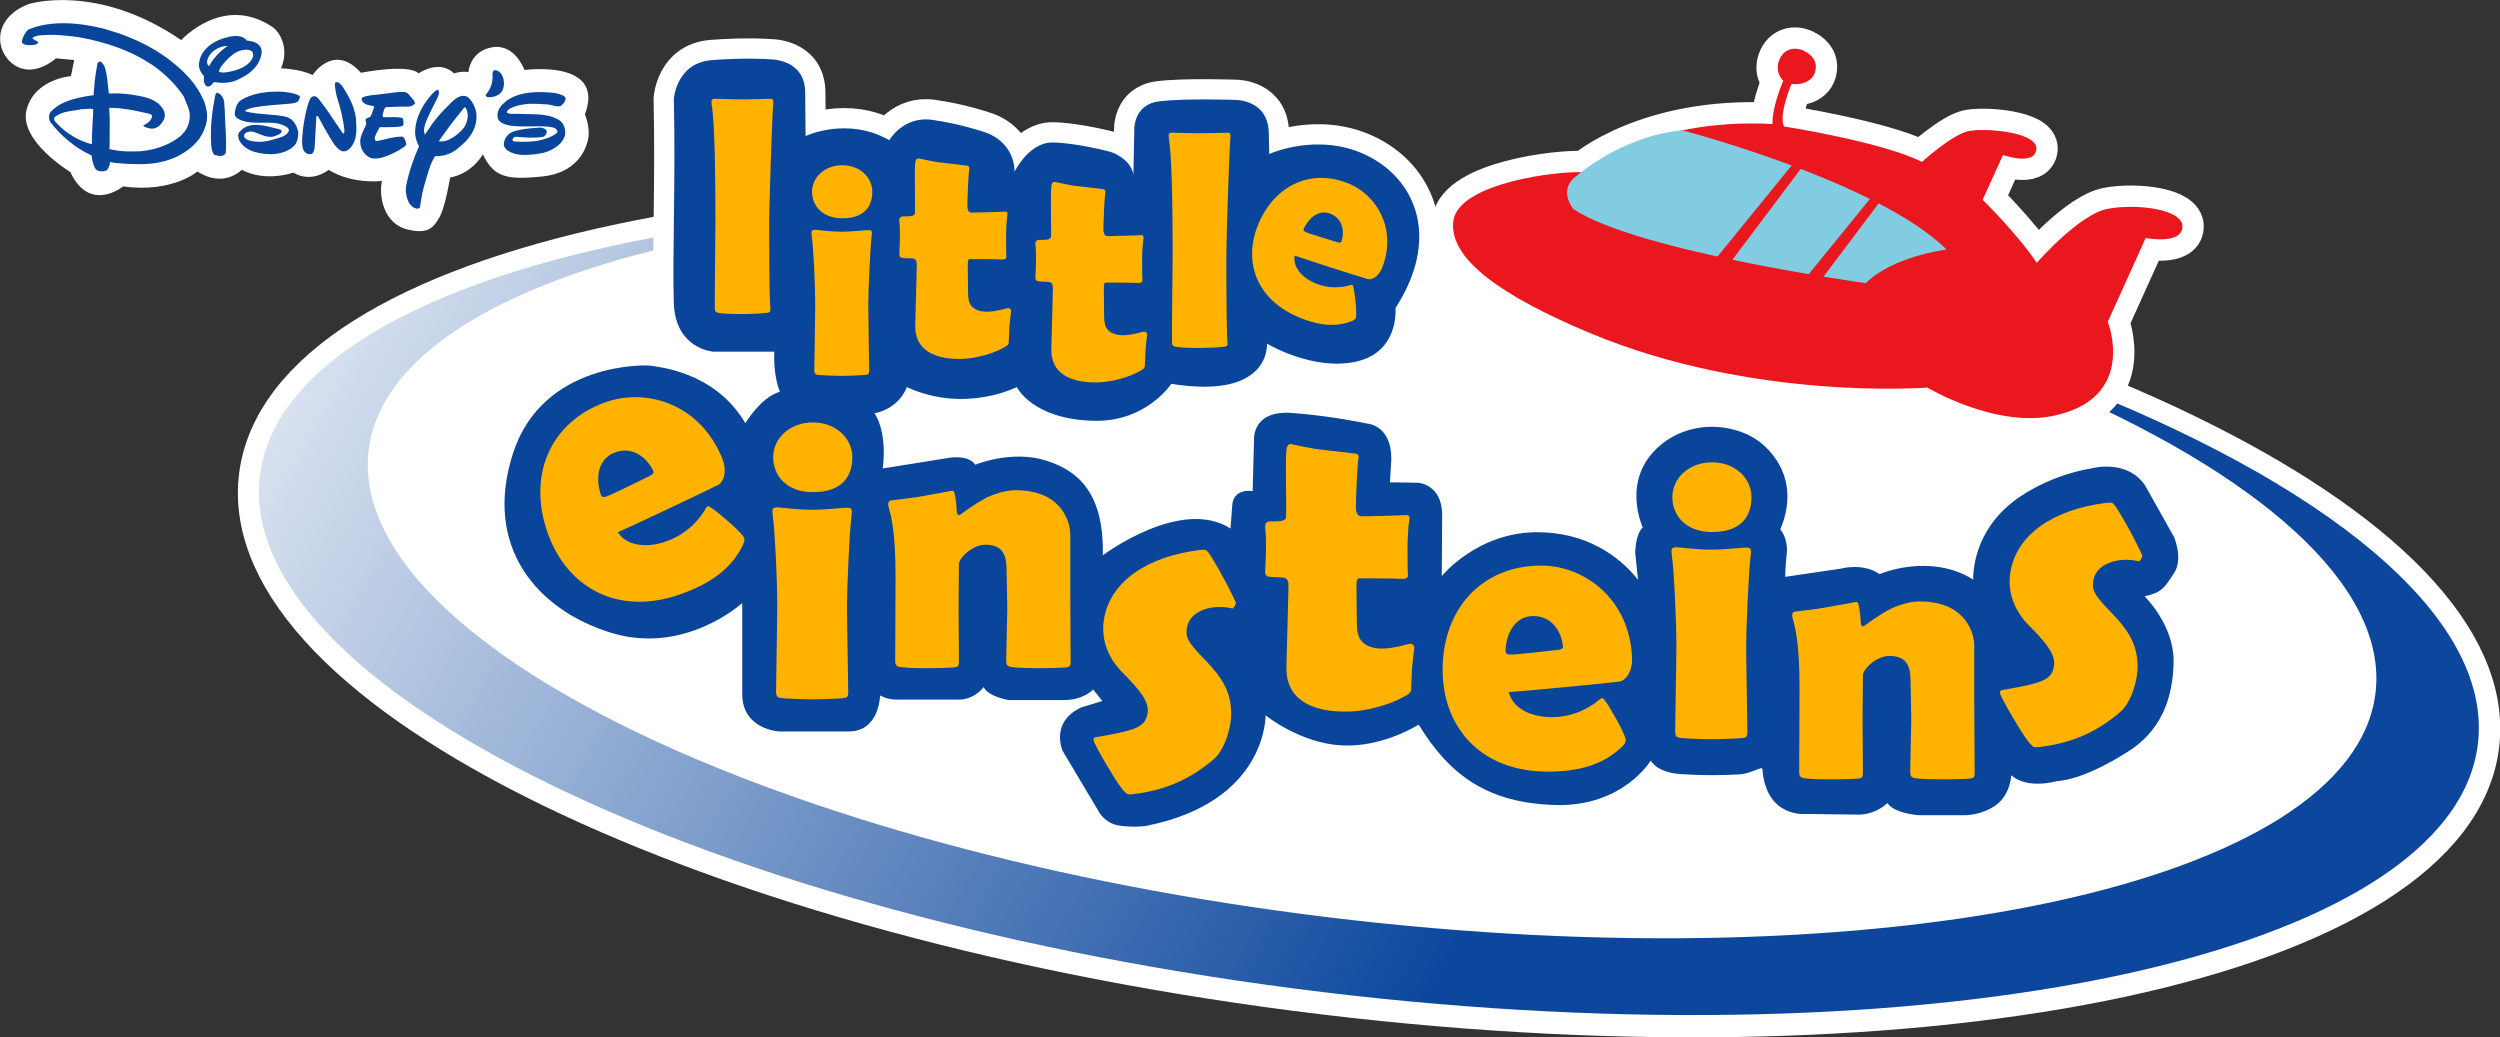 <?xml version="1.0" encoding="UTF-8" standalone="no"?>
<!-- Created with Inkscape (http://www.inkscape.org/) -->

<svg
   xmlns:dc="http://purl.org/dc/elements/1.1/"
   xmlns:cc="http://creativecommons.org/ns#"
   xmlns:rdf="http://www.w3.org/1999/02/22-rdf-syntax-ns#"
   xmlns:svg="http://www.w3.org/2000/svg"
   xmlns="http://www.w3.org/2000/svg"
   xmlns:sodipodi="http://sodipodi.sourceforge.net/DTD/sodipodi-0.dtd"
   xmlns:inkscape="http://www.inkscape.org/namespaces/inkscape"
   version="1.1"
   width="300"
   height="124.471"
   id="svg7416"
   inkscape:version="0.91 r13725"
   sodipodi:docname="Little Einsteins.svg">
  <rect width="100%" height="100%" fill="#333333" stroke="none"/>
  <sodipodi:namedview
     pagecolor="#ffffff"
     bordercolor="#666666"
     borderopacity="1"
     objecttolerance="10"
     gridtolerance="10"
     guidetolerance="10"
     inkscape:pageopacity="0"
     inkscape:pageshadow="2"
     inkscape:window-width="640"
     inkscape:window-height="480"
     id="namedview203"
     showgrid="false"
     inkscape:zoom="1.0333333"
     inkscape:cx="150"
     inkscape:cy="62.235367"
     inkscape:window-x="0"
     inkscape:window-y="0"
     inkscape:window-maximized="0"
     inkscape:current-layer="g7168" />
  <defs
     id="defs7418">
    <clipPath
       id="clip1">
      <path
         d="m 216.059,101.227 c 0,0 -0.84,0.25 -0.84,0.25 14.578,6.117 23.422,13.777 22.551,21.051 -1.547,12.93 -33.211,19.734 -70.715,15.203 -37.508,-4.527 -66.66,-18.688 -65.113,-31.613 0.801,-6.676 9.629,-11.719 23.141,-14.41 0,0 -1.918,-0.352 -1.918,-0.352 -16.625,2.805 -27.641,8.621 -28.582,16.484 -1.715,14.289 30.508,29.93 71.961,34.938 41.457,5.012 76.449,-2.512 78.156,-16.801 1.035,-8.637 -10.332,-17.77 -28.641,-24.75 z"
         id="path618" />
    </clipPath>
    <linearGradient
       x1="-0.629"
       y1="0"
       x2="0.929"
       y2="0"
       id="linear0"
       gradientUnits="userSpaceOnUse"
       gradientTransform="matrix(-89.426,-51.399,51.399,-89.426,183.962,125.14)">
      <stop
         id="stop621"
         style="stop-color:#0c479d;stop-opacity:1"
         offset="0.25" />
      <stop
         id="stop623"
         style="stop-color:#0c479d;stop-opacity:1"
         offset="0.375" />
      <stop
         id="stop625"
         style="stop-color:#0c479d;stop-opacity:1"
         offset="0.404" />
      <stop
         id="stop627"
         style="stop-color:#0c479d;stop-opacity:1"
         offset="0.406" />
      <stop
         id="stop629"
         style="stop-color:#0e499e;stop-opacity:1"
         offset="0.41" />
      <stop
         id="stop631"
         style="stop-color:#104a9f;stop-opacity:1"
         offset="0.414" />
      <stop
         id="stop633"
         style="stop-color:#114b9f;stop-opacity:1"
         offset="0.418" />
      <stop
         id="stop635"
         style="stop-color:#124ca0;stop-opacity:1"
         offset="0.422" />
      <stop
         id="stop637"
         style="stop-color:#144da1;stop-opacity:1"
         offset="0.426" />
      <stop
         id="stop639"
         style="stop-color:#154ea1;stop-opacity:1"
         offset="0.43" />
      <stop
         id="stop641"
         style="stop-color:#174fa2;stop-opacity:1"
         offset="0.434" />
      <stop
         id="stop643"
         style="stop-color:#1851a2;stop-opacity:1"
         offset="0.438" />
      <stop
         id="stop645"
         style="stop-color:#1a52a3;stop-opacity:1"
         offset="0.441" />
      <stop
         id="stop647"
         style="stop-color:#1b53a4;stop-opacity:1"
         offset="0.445" />
      <stop
         id="stop649"
         style="stop-color:#1d54a4;stop-opacity:1"
         offset="0.449" />
      <stop
         id="stop651"
         style="stop-color:#1e55a5;stop-opacity:1"
         offset="0.453" />
      <stop
         id="stop653"
         style="stop-color:#2056a5;stop-opacity:1"
         offset="0.457" />
      <stop
         id="stop655"
         style="stop-color:#2157a6;stop-opacity:1"
         offset="0.461" />
      <stop
         id="stop657"
         style="stop-color:#2358a6;stop-opacity:1"
         offset="0.465" />
      <stop
         id="stop659"
         style="stop-color:#245aa7;stop-opacity:1"
         offset="0.469" />
      <stop
         id="stop661"
         style="stop-color:#265ba8;stop-opacity:1"
         offset="0.473" />
      <stop
         id="stop663"
         style="stop-color:#275ca8;stop-opacity:1"
         offset="0.477" />
      <stop
         id="stop665"
         style="stop-color:#295da9;stop-opacity:1"
         offset="0.48" />
      <stop
         id="stop667"
         style="stop-color:#2a5ea9;stop-opacity:1"
         offset="0.484" />
      <stop
         id="stop669"
         style="stop-color:#2c5faa;stop-opacity:1"
         offset="0.488" />
      <stop
         id="stop671"
         style="stop-color:#2d60ab;stop-opacity:1"
         offset="0.492" />
      <stop
         id="stop673"
         style="stop-color:#2f61ab;stop-opacity:1"
         offset="0.496" />
      <stop
         id="stop675"
         style="stop-color:#3063ac;stop-opacity:1"
         offset="0.5" />
      <stop
         id="stop677"
         style="stop-color:#3264ac;stop-opacity:1"
         offset="0.504" />
      <stop
         id="stop679"
         style="stop-color:#3365ad;stop-opacity:1"
         offset="0.508" />
      <stop
         id="stop681"
         style="stop-color:#3566ae;stop-opacity:1"
         offset="0.512" />
      <stop
         id="stop683"
         style="stop-color:#3667ae;stop-opacity:1"
         offset="0.516" />
      <stop
         id="stop685"
         style="stop-color:#3868af;stop-opacity:1"
         offset="0.52" />
      <stop
         id="stop687"
         style="stop-color:#3969af;stop-opacity:1"
         offset="0.523" />
      <stop
         id="stop689"
         style="stop-color:#3b6ab0;stop-opacity:1"
         offset="0.527" />
      <stop
         id="stop691"
         style="stop-color:#3c6bb1;stop-opacity:1"
         offset="0.531" />
      <stop
         id="stop693"
         style="stop-color:#3e6db1;stop-opacity:1"
         offset="0.535" />
      <stop
         id="stop695"
         style="stop-color:#3f6eb2;stop-opacity:1"
         offset="0.539" />
      <stop
         id="stop697"
         style="stop-color:#406fb2;stop-opacity:1"
         offset="0.543" />
      <stop
         id="stop699"
         style="stop-color:#4270b3;stop-opacity:1"
         offset="0.547" />
      <stop
         id="stop701"
         style="stop-color:#4371b4;stop-opacity:1"
         offset="0.551" />
      <stop
         id="stop703"
         style="stop-color:#4572b4;stop-opacity:1"
         offset="0.555" />
      <stop
         id="stop705"
         style="stop-color:#4673b5;stop-opacity:1"
         offset="0.559" />
      <stop
         id="stop707"
         style="stop-color:#4874b5;stop-opacity:1"
         offset="0.562" />
      <stop
         id="stop709"
         style="stop-color:#4976b6;stop-opacity:1"
         offset="0.566" />
      <stop
         id="stop711"
         style="stop-color:#4b77b7;stop-opacity:1"
         offset="0.57" />
      <stop
         id="stop713"
         style="stop-color:#4c78b7;stop-opacity:1"
         offset="0.574" />
      <stop
         id="stop715"
         style="stop-color:#4e79b8;stop-opacity:1"
         offset="0.578" />
      <stop
         id="stop717"
         style="stop-color:#4f7ab8;stop-opacity:1"
         offset="0.582" />
      <stop
         id="stop719"
         style="stop-color:#517bb9;stop-opacity:1"
         offset="0.586" />
      <stop
         id="stop721"
         style="stop-color:#527cba;stop-opacity:1"
         offset="0.59" />
      <stop
         id="stop723"
         style="stop-color:#547dba;stop-opacity:1"
         offset="0.594" />
      <stop
         id="stop725"
         style="stop-color:#557fbb;stop-opacity:1"
         offset="0.598" />
      <stop
         id="stop727"
         style="stop-color:#5780bb;stop-opacity:1"
         offset="0.602" />
      <stop
         id="stop729"
         style="stop-color:#5881bc;stop-opacity:1"
         offset="0.605" />
      <stop
         id="stop731"
         style="stop-color:#5a82bd;stop-opacity:1"
         offset="0.609" />
      <stop
         id="stop733"
         style="stop-color:#5b83bd;stop-opacity:1"
         offset="0.613" />
      <stop
         id="stop735"
         style="stop-color:#5d84be;stop-opacity:1"
         offset="0.617" />
      <stop
         id="stop737"
         style="stop-color:#5e85be;stop-opacity:1"
         offset="0.621" />
      <stop
         id="stop739"
         style="stop-color:#6086bf;stop-opacity:1"
         offset="0.625" />
      <stop
         id="stop741"
         style="stop-color:#6188c0;stop-opacity:1"
         offset="0.629" />
      <stop
         id="stop743"
         style="stop-color:#6389c0;stop-opacity:1"
         offset="0.633" />
      <stop
         id="stop745"
         style="stop-color:#648ac1;stop-opacity:1"
         offset="0.637" />
      <stop
         id="stop747"
         style="stop-color:#668bc1;stop-opacity:1"
         offset="0.641" />
      <stop
         id="stop749"
         style="stop-color:#678cc2;stop-opacity:1"
         offset="0.645" />
      <stop
         id="stop751"
         style="stop-color:#698dc3;stop-opacity:1"
         offset="0.648" />
      <stop
         id="stop753"
         style="stop-color:#6a8ec3;stop-opacity:1"
         offset="0.652" />
      <stop
         id="stop755"
         style="stop-color:#6c8fc4;stop-opacity:1"
         offset="0.656" />
      <stop
         id="stop757"
         style="stop-color:#6d91c4;stop-opacity:1"
         offset="0.66" />
      <stop
         id="stop759"
         style="stop-color:#6f92c5;stop-opacity:1"
         offset="0.664" />
      <stop
         id="stop761"
         style="stop-color:#7093c6;stop-opacity:1"
         offset="0.668" />
      <stop
         id="stop763"
         style="stop-color:#7194c6;stop-opacity:1"
         offset="0.672" />
      <stop
         id="stop765"
         style="stop-color:#7395c7;stop-opacity:1"
         offset="0.676" />
      <stop
         id="stop767"
         style="stop-color:#7496c7;stop-opacity:1"
         offset="0.68" />
      <stop
         id="stop769"
         style="stop-color:#7697c8;stop-opacity:1"
         offset="0.684" />
      <stop
         id="stop771"
         style="stop-color:#7798c9;stop-opacity:1"
         offset="0.688" />
      <stop
         id="stop773"
         style="stop-color:#799ac9;stop-opacity:1"
         offset="0.691" />
      <stop
         id="stop775"
         style="stop-color:#7a9bca;stop-opacity:1"
         offset="0.695" />
      <stop
         id="stop777"
         style="stop-color:#7c9cca;stop-opacity:1"
         offset="0.699" />
      <stop
         id="stop779"
         style="stop-color:#7d9dcb;stop-opacity:1"
         offset="0.703" />
      <stop
         id="stop781"
         style="stop-color:#7f9ecc;stop-opacity:1"
         offset="0.707" />
      <stop
         id="stop783"
         style="stop-color:#809fcc;stop-opacity:1"
         offset="0.711" />
      <stop
         id="stop785"
         style="stop-color:#82a0cd;stop-opacity:1"
         offset="0.715" />
      <stop
         id="stop787"
         style="stop-color:#83a1cd;stop-opacity:1"
         offset="0.719" />
      <stop
         id="stop789"
         style="stop-color:#85a3ce;stop-opacity:1"
         offset="0.723" />
      <stop
         id="stop791"
         style="stop-color:#86a4cf;stop-opacity:1"
         offset="0.727" />
      <stop
         id="stop793"
         style="stop-color:#88a5cf;stop-opacity:1"
         offset="0.73" />
      <stop
         id="stop795"
         style="stop-color:#89a6d0;stop-opacity:1"
         offset="0.734" />
      <stop
         id="stop797"
         style="stop-color:#8ba7d0;stop-opacity:1"
         offset="0.738" />
      <stop
         id="stop799"
         style="stop-color:#8ca8d1;stop-opacity:1"
         offset="0.742" />
      <stop
         id="stop801"
         style="stop-color:#8ea9d2;stop-opacity:1"
         offset="0.746" />
      <stop
         id="stop803"
         style="stop-color:#8faad2;stop-opacity:1"
         offset="0.75" />
      <stop
         id="stop805"
         style="stop-color:#91acd3;stop-opacity:1"
         offset="0.754" />
      <stop
         id="stop807"
         style="stop-color:#92add3;stop-opacity:1"
         offset="0.758" />
      <stop
         id="stop809"
         style="stop-color:#94aed4;stop-opacity:1"
         offset="0.762" />
      <stop
         id="stop811"
         style="stop-color:#95afd5;stop-opacity:1"
         offset="0.766" />
      <stop
         id="stop813"
         style="stop-color:#97b0d5;stop-opacity:1"
         offset="0.77" />
      <stop
         id="stop815"
         style="stop-color:#98b1d6;stop-opacity:1"
         offset="0.773" />
      <stop
         id="stop817"
         style="stop-color:#9ab2d6;stop-opacity:1"
         offset="0.777" />
      <stop
         id="stop819"
         style="stop-color:#9bb3d7;stop-opacity:1"
         offset="0.781" />
      <stop
         id="stop821"
         style="stop-color:#9db5d8;stop-opacity:1"
         offset="0.785" />
      <stop
         id="stop823"
         style="stop-color:#9eb6d8;stop-opacity:1"
         offset="0.789" />
      <stop
         id="stop825"
         style="stop-color:#9fb7d9;stop-opacity:1"
         offset="0.793" />
      <stop
         id="stop827"
         style="stop-color:#a1b8d9;stop-opacity:1"
         offset="0.797" />
      <stop
         id="stop829"
         style="stop-color:#a2b9da;stop-opacity:1"
         offset="0.801" />
      <stop
         id="stop831"
         style="stop-color:#a4badb;stop-opacity:1"
         offset="0.805" />
      <stop
         id="stop833"
         style="stop-color:#a5bbdb;stop-opacity:1"
         offset="0.809" />
      <stop
         id="stop835"
         style="stop-color:#a7bcdc;stop-opacity:1"
         offset="0.812" />
      <stop
         id="stop837"
         style="stop-color:#a8bedc;stop-opacity:1"
         offset="0.816" />
      <stop
         id="stop839"
         style="stop-color:#aabfdd;stop-opacity:1"
         offset="0.82" />
      <stop
         id="stop841"
         style="stop-color:#abc0de;stop-opacity:1"
         offset="0.824" />
      <stop
         id="stop843"
         style="stop-color:#adc1de;stop-opacity:1"
         offset="0.828" />
      <stop
         id="stop845"
         style="stop-color:#aec2df;stop-opacity:1"
         offset="0.832" />
      <stop
         id="stop847"
         style="stop-color:#b0c3df;stop-opacity:1"
         offset="0.836" />
      <stop
         id="stop849"
         style="stop-color:#b1c4e0;stop-opacity:1"
         offset="0.84" />
      <stop
         id="stop851"
         style="stop-color:#b3c5e1;stop-opacity:1"
         offset="0.844" />
      <stop
         id="stop853"
         style="stop-color:#b4c7e1;stop-opacity:1"
         offset="0.848" />
      <stop
         id="stop855"
         style="stop-color:#b6c8e2;stop-opacity:1"
         offset="0.852" />
      <stop
         id="stop857"
         style="stop-color:#b7c9e2;stop-opacity:1"
         offset="0.855" />
      <stop
         id="stop859"
         style="stop-color:#b9cae3;stop-opacity:1"
         offset="0.859" />
      <stop
         id="stop861"
         style="stop-color:#bacbe4;stop-opacity:1"
         offset="0.863" />
      <stop
         id="stop863"
         style="stop-color:#bccce4;stop-opacity:1"
         offset="0.867" />
      <stop
         id="stop865"
         style="stop-color:#bdcde5;stop-opacity:1"
         offset="0.871" />
      <stop
         id="stop867"
         style="stop-color:#bfcee5;stop-opacity:1"
         offset="0.875" />
      <stop
         id="stop869"
         style="stop-color:#c0d0e6;stop-opacity:1"
         offset="0.879" />
      <stop
         id="stop871"
         style="stop-color:#c2d1e7;stop-opacity:1"
         offset="0.883" />
      <stop
         id="stop873"
         style="stop-color:#c3d2e7;stop-opacity:1"
         offset="0.887" />
      <stop
         id="stop875"
         style="stop-color:#c5d3e8;stop-opacity:1"
         offset="0.891" />
      <stop
         id="stop877"
         style="stop-color:#c6d4e8;stop-opacity:1"
         offset="0.895" />
      <stop
         id="stop879"
         style="stop-color:#c8d5e9;stop-opacity:1"
         offset="0.898" />
      <stop
         id="stop881"
         style="stop-color:#c9d6ea;stop-opacity:1"
         offset="0.902" />
      <stop
         id="stop883"
         style="stop-color:#cbd7ea;stop-opacity:1"
         offset="0.906" />
      <stop
         id="stop885"
         style="stop-color:#ccd9eb;stop-opacity:1"
         offset="0.91" />
      <stop
         id="stop887"
         style="stop-color:#cedaeb;stop-opacity:1"
         offset="0.914" />
      <stop
         id="stop889"
         style="stop-color:#cfdbec;stop-opacity:1"
         offset="0.918" />
      <stop
         id="stop891"
         style="stop-color:#d0dced;stop-opacity:1"
         offset="0.922" />
      <stop
         id="stop893"
         style="stop-color:#d2dded;stop-opacity:1"
         offset="0.926" />
      <stop
         id="stop895"
         style="stop-color:#d3deee;stop-opacity:1"
         offset="0.93" />
      <stop
         id="stop897"
         style="stop-color:#d5dfee;stop-opacity:1"
         offset="0.934" />
      <stop
         id="stop899"
         style="stop-color:#d6e0ef;stop-opacity:1"
         offset="0.938" />
      <stop
         id="stop901"
         style="stop-color:#d8e2f0;stop-opacity:1"
         offset="0.941" />
      <stop
         id="stop903"
         style="stop-color:#d9e3f0;stop-opacity:1"
         offset="0.945" />
      <stop
         id="stop905"
         style="stop-color:#dbe4f1;stop-opacity:1"
         offset="0.949" />
      <stop
         id="stop907"
         style="stop-color:#dce5f1;stop-opacity:1"
         offset="0.953" />
      <stop
         id="stop909"
         style="stop-color:#dee6f2;stop-opacity:1"
         offset="0.957" />
      <stop
         id="stop911"
         style="stop-color:#dfe7f3;stop-opacity:1"
         offset="0.961" />
      <stop
         id="stop913"
         style="stop-color:#e1e8f3;stop-opacity:1"
         offset="0.965" />
      <stop
         id="stop915"
         style="stop-color:#e2e9f4;stop-opacity:1"
         offset="0.969" />
      <stop
         id="stop917"
         style="stop-color:#e4eaf4;stop-opacity:1"
         offset="0.973" />
      <stop
         id="stop919"
         style="stop-color:#e5ecf5;stop-opacity:1"
         offset="0.977" />
      <stop
         id="stop921"
         style="stop-color:#e7edf6;stop-opacity:1"
         offset="0.98" />
      <stop
         id="stop923"
         style="stop-color:#e8eef6;stop-opacity:1"
         offset="0.984" />
      <stop
         id="stop925"
         style="stop-color:#eaeff7;stop-opacity:1"
         offset="0.988" />
      <stop
         id="stop927"
         style="stop-color:#ebf0f7;stop-opacity:1"
         offset="0.992" />
      <stop
         id="stop929"
         style="stop-color:#edf1f8;stop-opacity:1"
         offset="0.996" />
      <stop
         id="stop931"
         style="stop-color:#eef2f9;stop-opacity:1"
         offset="1" />
    </linearGradient>
  </defs>
  <g
     transform="translate(-191.383,-411.772)"
     id="layer1">
    <g
       transform="matrix(1.773,0,0,1.773,54.877,277.683)"
       id="g7168">
      <path
         d="m 244.703,126.043 c -1.711,14.285 -36.699,21.809 -78.148,16.801 -41.449,-5.008 -73.664,-20.648 -71.953,-34.938 1.711,-14.289 36.699,-21.809 78.148,-16.801 41.449,5.008 73.664,20.648 71.953,34.938 z"
         id="path940"
         style="fill:#ffffff;fill-opacity:1;fill-rule:nonzero;stroke:#ffffff;stroke-width:2.889;stroke-linecap:butt;stroke-linejoin:miter;stroke-miterlimit:4;stroke-opacity:1" />
      <g
         clip-path="url(#clip1)"
         id="g942"
         style="clip-rule:nonzero">
        <path
           d="M 207.777,213.836 270.117,105.371 130.828,25.312 68.488,133.777 z"
           id="path944"
           style="fill:url(#linear0);fill-rule:nonzero;stroke:none" />
      </g>
      <path
         d="m 78.938,75.902 c 0,0 4.613,-1.465 10.32,2.441 0,0 2.82,-3.125 6.152,-0.902 0.566,0.375 1.164,1.5 0.602,2.812 0,0 1.312,0.039 2.137,0.453 0,0 1.43,-2.215 3.27,-0.152 0,0 3.188,-0.637 3.902,0.039 0,0 1.391,-0.977 2.398,0 0,0 0.641,-0.188 0.977,-0.074 0,0 0.078,-1.426 1.613,-1.691 1.543,-0.262 2.18,1.539 2.18,1.539 0,0 5.516,-0.75 4.09,3.004 0,0 0.375,0.863 0.223,1.648 -0.148,0.789 -0.82,2.328 -3.113,2.555 -2.289,0.227 -3.266,0.113 -4.016,-1.504 0,0 -0.676,1.277 -2.215,1.578 0,0 -0.336,2.027 -0.711,2.664 -0.375,0.637 -0.715,1.238 -2.254,0.828 -1.539,-0.418 -1.875,-2.254 -1.648,-3.266 0,0 -1.988,0.262 -3.605,-0.75 0,0 -1.125,0.938 -2.402,0.188 0,0 -1.836,0.672 -3.488,-0.188 0,0 -1.203,1.273 -3,0.109 0,0 -1.656,1.465 -5.031,1.016 0,0 -2.25,1.836 -3.566,-0.977 0,0 -3.488,-2.102 -2.965,-4.203 0.527,-2.102 3.004,-2.289 3.004,-2.289 0,0 0.223,-1.09 0.223,-1.09 0,0 -1.238,-0.113 -1.238,-0.113 0,0 -1.461,1.355 -2.812,0.453 -1.352,-0.902 -1.5,-3.191 0.977,-4.129 z"
         id="path946"
         style="fill:#ffffff;fill-opacity:1;fill-rule:nonzero;stroke:none" />
      <path
         d="m 93.875,79.012 c -0.852,-0.137 -1.434,0.543 -1.84,1.02 -0.098,0.117 -0.184,0.262 -0.227,0.43 0.098,0.109 0.387,0.078 0.582,0.047 0.676,-0.113 1.469,-0.379 1.719,-1.02 0.027,-0.133 0.027,-0.293 -0.074,-0.383 0,0 -0.16,-0.094 -0.16,-0.094 z m -2.871,0.812 c -0.012,0.109 0.062,0.242 0.148,0.273 C 91.379,79.625 91.922,79.031 92.406,78.75 c -0.578,-0.055 -1.348,0.449 -1.402,1.074 z m 2.695,-1.453 c 0.184,0.02 0.484,0.078 0.645,0.168 0.211,0.129 0.383,0.348 0.359,0.629 -0.031,0.336 -0.199,0.727 -0.348,0.902 -0.34,0.457 -0.785,0.73 -1.328,0.977 -0.426,0.199 -1.055,0.242 -1.551,0.125 -0.07,0.094 -0.234,0.348 -0.457,0.312 -0.242,-0.129 -0.25,-0.438 -0.223,-0.707 -0.238,-0.258 -0.422,-0.605 -0.312,-0.992 0.074,-0.43 0.312,-0.746 0.617,-1.023 0.426,-0.355 0.918,-0.539 1.453,-0.656 0.414,-0.082 0.895,-0.066 1.145,0.266 z"
         id="path948"
         style="fill:#0a459c;fill-opacity:1;fill-rule:nonzero;stroke:none" />
      <path
         d="m 111.039,80.875 c 0.109,0.328 0.082,0.789 -0.156,1.035 -0.242,0.238 -0.578,0.332 -0.926,0.285 -0.027,-0.012 -0.059,-0.039 -0.078,-0.082 -0.055,-0.094 0.059,-0.152 0.109,-0.223 0.23,-0.309 0.363,-0.723 0.34,-1.133 -0.012,-0.145 0,-0.332 0.125,-0.375 0.297,-0.02 0.496,0.23 0.586,0.492 z"
         id="path950"
         style="fill:#0a459c;fill-opacity:1;fill-rule:nonzero;stroke:none" />
      <path
         d="m 100.344,81.754 c 0.359,0.578 0.637,1.164 0.738,1.871 0,0 0,0 0,0 0.027,0.613 0.105,1.199 -0.184,1.734 -0.137,0.254 -0.418,0.629 -0.82,0.477 -0.387,-0.215 -0.613,-0.672 -0.844,-1.047 -0.23,-0.375 -0.473,-0.832 -0.691,-1.242 -0.023,-0.043 -0.086,-0.102 -0.121,-0.062 -0.016,0.047 -0.027,0.117 -0.027,0.191 -0.035,0.648 -0.074,1.238 -0.102,1.867 -0.016,0.188 -0.059,0.359 -0.16,0.48 -0.078,0.059 -0.254,0.047 -0.363,0.004 -0.355,-0.176 -0.332,-0.621 -0.328,-1.004 0.027,-0.293 0.043,-0.617 0.094,-0.918 0.09,-0.582 0.195,-1.199 0.418,-1.727 0.059,-0.117 0.121,-0.191 0.246,-0.238 0.23,-0.051 0.426,0.27 0.508,0.375 0.5,0.637 0.918,1.324 1.395,2 0.062,0.086 0.09,0.176 0.16,0.141 0.078,-0.051 0.016,-0.453 -0.027,-0.703 -0.062,-0.379 -0.141,-0.734 -0.242,-1.094 -0.129,-0.426 -0.27,-0.828 -0.316,-1.285 -0.02,-0.102 -0.031,-0.211 -0.012,-0.312 0.027,-0.098 0.148,-0.078 0.223,-0.051 0.219,0.113 0.348,0.371 0.457,0.543 z"
         id="path952"
         style="fill:#0a459c;fill-opacity:1;fill-rule:nonzero;stroke:none" />
      <path
         d="m 115.137,82.113 c 0.039,0.027 0.105,0.086 0.129,0.125 0.031,0.223 -0.129,0.391 -0.262,0.52 -0.207,0.184 -0.641,-0.043 -0.938,-0.059 -0.605,-0.031 -1.129,-0.09 -1.656,0 -0.34,0.066 -0.711,0.133 -0.996,0.344 -0.074,0.066 -0.16,0.16 -0.094,0.219 0.059,0.051 0.254,0.078 0.363,0.074 0.402,-0.02 0.715,0.02 1.148,0.016 0.797,0.012 1.43,0.062 2.008,0.402 0.32,0.223 0.453,0.605 0.395,1.016 -0.156,0.605 -0.73,0.949 -1.293,1.152 -0.238,0.09 -1.371,0.289 -2.027,0.137 -0.266,-0.066 -0.844,-0.27 -0.824,-0.703 0.039,-0.41 0.324,-0.719 0.672,-0.832 0.551,-0.184 1.156,-0.211 1.758,-0.262 0.141,-0.012 0.371,0.066 0.457,0.199 0.078,0.141 -0.09,0.414 -0.262,0.434 -0.535,0.082 -1.172,0.051 -1.742,-0.008 -0.176,-0.012 -0.262,0.086 -0.289,0.176 -0.031,0.156 0.164,0.141 0.227,0.145 0.527,0.043 1.098,0.004 1.422,-0.043 0.273,-0.055 0.477,-0.109 0.766,-0.207 0.242,-0.098 0.625,-0.309 0.621,-0.402 -0.004,-0.324 -0.488,-0.324 -0.648,-0.355 -0.844,-0.074 -1.672,0.047 -2.512,-0.066 -0.344,-0.055 -0.75,-0.176 -0.867,-0.473 -0.145,-0.555 0.227,-0.938 0.633,-1.25 0.895,-0.598 2.059,-0.609 3.188,-0.496 0.242,0.047 0.41,0.094 0.625,0.199 z"
         id="path954"
         style="fill:#0a459c;fill-opacity:1;fill-rule:nonzero;stroke:none" />
      <path
         d="m 104.953,82.359 c 0.055,0.082 0.16,0.227 0.109,0.297 -0.266,0.293 -0.707,0.156 -1.051,0.195 0,0 -0.887,0.027 -0.887,0.027 -0.094,0.027 -0.105,0.121 -0.141,0.195 -0.047,0.145 -0.109,0.305 -0.086,0.457 0,0 0.055,0.031 0.055,0.031 0.426,0.023 0.879,-0.062 1.273,0.055 0.066,0.031 0.086,0.293 0.074,0.453 -0.039,0.152 -0.48,0.152 -0.715,0.16 -0.309,0.012 -0.602,0.004 -0.895,0.008 -0.062,0.105 -0.141,0.258 -0.207,0.387 -0.047,0.133 -0.203,0.34 -0.074,0.527 0.082,0.121 1.164,-0.32 1.828,-0.27 0.086,0.004 0.258,0.316 0.246,0.523 0,0 -0.031,0.086 -0.094,0.137 -0.16,0.121 -1.129,0.73 -1.805,0.805 -0.383,0.043 -0.66,-0.004 -0.969,-0.395 -0.234,-0.289 -0.305,-0.762 -0.176,-1.129 0.098,-0.277 0.25,-0.531 0.348,-0.828 -0.019,-0.043 -0.031,-0.098 -0.047,-0.152 0.012,-0.066 -0.023,-0.156 0.047,-0.195 0.105,-0.051 0.238,-0.094 0.238,-0.094 0.125,-0.121 0.16,-0.336 0.227,-0.504 0.023,-0.055 0.066,-0.152 0.078,-0.215 -0.168,-0.066 -0.406,-0.066 -0.594,-0.16 -0.148,-0.07 -0.32,-0.238 -0.246,-0.422 0.23,-0.184 1.059,-0.207 1.648,-0.293 0.391,-0.055 0.785,-0.117 1.199,-0.105 0.109,0.016 0.191,0.031 0.289,0.133 0,0 0.324,0.371 0.324,0.371 z"
         id="path956"
         style="fill:#0a459c;fill-opacity:1;fill-rule:nonzero;stroke:none" />
      <path
         d="m 96.93,81.973 c 0.133,0.035 0.215,0.086 0.348,0.152 0.043,0.133 -0.062,0.277 -0.137,0.383 -0.188,0.113 -0.43,0.129 -0.637,0.145 -0.77,0.059 -1.559,0.121 -2.316,0.238 -0.203,0.051 -0.414,0.105 -0.602,0.207 -0.016,0.031 0.035,0.066 0.059,0.082 0.871,0.219 1.848,0.156 2.723,0.355 0.48,0.145 0.742,0.613 0.812,1.07 0.008,0.32 -0.074,0.664 -0.266,0.883 -0.691,0.66 -1.793,0.68 -2.691,0.422 -0.445,-0.133 -0.992,-0.449 -1.102,-0.984 -0.027,-0.145 -0.008,-0.266 0.078,-0.367 0.117,-0.133 0.27,-0.258 0.441,-0.348 0.66,-0.289 1.43,-0.031 2.074,0.121 0.156,0.031 0.359,0.062 0.344,0.195 -0.047,0.168 -0.246,0.215 -0.387,0.285 -0.609,0.285 -1.293,-0.285 -1.691,-0.285 -0.18,0.012 -0.367,0.043 -0.453,0.223 -0.035,0.07 -0.016,0.148 0.031,0.207 0.223,0.23 0.59,0.242 0.844,0.266 0.52,0.031 1,-0.121 1.457,-0.262 0.262,-0.078 0.586,-0.199 0.68,-0.48 0.059,-0.215 -0.363,-0.398 -0.703,-0.488 -0.809,-0.16 -1.676,0.07 -2.465,-0.203 -0.188,-0.07 -0.484,-0.195 -0.496,-0.453 0.035,-0.367 0.137,-0.762 0.461,-0.953 0.652,-0.383 1.406,-0.52 2.168,-0.551 0.48,-0.02 0.941,0.008 1.426,0.141 z"
         id="path958"
         style="fill:#0a459c;fill-opacity:1;fill-rule:nonzero;stroke:none" />
      <path
         d="m 92.176,82.754 c 0,0.133 0.047,0.254 0.027,0.375 0.027,0.926 0.133,1.902 0.07,2.816 -0.02,0.125 -0.137,0.184 -0.238,0.227 -0.195,0.035 -0.387,-0.016 -0.555,-0.078 -0.195,-0.266 -0.184,-0.59 -0.207,-0.93 -0.043,-1.035 0.078,-2.023 0.273,-3.008 0.027,-0.098 0.031,-0.238 0.16,-0.258 0.336,0.145 0.484,0.473 0.469,0.855 z"
         id="path960"
         style="fill:#0a459c;fill-opacity:1;fill-rule:nonzero;stroke:none" />
      <path
         d="m 108.523,82.938 c -0.023,-0.039 -0.098,-0.062 -0.125,-0.012 -0.426,0.527 -0.828,1.023 -1.258,1.629 -0.145,0.199 -0.266,0.352 -0.438,0.617 0,0 -0.039,0.059 0.344,0.012 0.383,-0.047 1.09,-0.523 1.395,-0.992 0.141,-0.219 0.219,-0.594 0.211,-0.77 -0.012,-0.176 -0.055,-0.348 -0.129,-0.484 z m -1.832,-1.148 c 0.019,0.148 0,0.273 -0.055,0.375 -0.078,0.191 -0.156,0.324 -0.234,0.48 -0.207,0.418 -0.426,0.836 -0.59,1.254 -0.078,0.234 -0.195,0.559 -0.059,0.844 0.016,-0.035 0.156,-0.227 0.176,-0.266 0.449,-0.703 0.828,-1.137 1.438,-1.742 0.309,-0.309 0.773,-0.824 1.293,-0.535 0.234,0.203 0.348,0.418 0.461,0.688 0.23,0.531 0.117,1.227 -0.164,1.711 -0.297,0.52 -0.676,0.836 -1.137,1.199 -0.402,0.273 -0.867,0.422 -1.383,0.398 -0.07,0.117 -0.207,0.367 -0.285,0.555 -0.152,0.375 -0.508,1.594 -0.59,2.012 0,0 -0.141,0.867 -0.141,0.867 -0.004,0.043 -0.059,0.102 -0.125,0.117 -0.301,0.027 -0.5,-0.215 -0.602,-0.352 -0.18,-0.336 -0.285,-0.777 -0.215,-1.188 0.184,-0.918 0.492,-1.824 0.871,-2.676 -0.129,-0.215 -0.23,-0.543 -0.258,-0.824 -0.051,-0.812 0.34,-1.668 0.785,-2.273 0,0 0,0 0,0 0.203,-0.25 0.402,-0.562 0.707,-0.727 0.043,-0.02 0.094,0.039 0.105,0.082 z"
         id="path962"
         style="fill:#0a459c;fill-opacity:1;fill-rule:nonzero;stroke:none" />
      <path
         d="m 83.293,83.004 c -0.246,-0.047 -0.52,0.027 -0.762,0.012 -0.652,0.141 -1.293,0.113 -1.832,0.531 -0.082,0.086 -0.043,0.207 0.004,0.277 0.562,0.656 1.305,1.16 2.102,1.445 0.152,0.055 0.32,0.105 0.406,0.113 -0.004,-0.688 0.043,-1.344 0.082,-2.09 0.012,-0.117 0,-0.289 0,-0.289 z m 2.328,-4.898 c 1.547,0.602 2.996,1.512 4.113,2.727 0.461,0.492 0.824,1.074 1.098,1.715 0.113,0.387 0.223,0.762 0.16,1.234 -0.152,0.93 -0.715,1.652 -1.531,2.164 -0.641,0.422 -1.332,0.637 -2.145,0.746 -0.914,0.117 -2.66,-0.012 -2.883,-0.102 -0.004,0.242 -0.105,0.484 -0.25,0.578 -0.145,0.066 -0.578,0.129 -0.754,-0.145 -0.145,-0.262 -0.207,-0.582 -0.238,-0.871 -1.105,-0.508 -2.09,-1.332 -2.801,-2.277 -0.109,-0.199 -0.117,-0.504 0.047,-0.688 0.691,-0.73 1.711,-0.93 2.684,-1.09 0.129,-0.023 0.207,-0.016 0.207,-0.016 0.008,-0.172 0.008,-0.398 0.047,-0.535 0.004,-0.484 0.109,-0.965 0.18,-1.434 0.02,-0.125 0.023,-0.254 0.137,-0.305 0.164,-0.055 0.301,0.176 0.383,0.34 0.098,0.25 0.176,0.82 0.176,0.82 0.043,0.348 0.074,0.684 0.102,0.977 0,0 0.059,0.012 0.059,0.012 0.484,-0.02 0.949,0 1.445,0.07 0.684,0.117 1.281,0.184 1.816,0.582 0.289,0.25 0.559,0.59 0.453,1.008 -0.133,0.332 -0.355,0.594 -0.652,0.695 -0.281,0.07 -0.586,-0.035 -0.77,-0.145 0,0 0,-0.059 0,-0.059 0.285,-0.129 0.539,-0.316 0.586,-0.637 -0.004,-0.133 -0.41,-0.188 -0.582,-0.227 -0.555,-0.133 -1.125,-0.234 -1.715,-0.293 -0.27,-0.027 -0.414,-0.016 -0.613,-0.023 0.023,0.371 0.055,0.863 0.035,1.18 -0.004,0.629 0.008,1.07 -0.012,1.602 0,0 0.066,0.027 0.066,0.027 0.883,0.188 1.309,0.137 2.008,0.133 0.918,-0.09 1.785,-0.355 2.508,-0.863 0.5,-0.344 0.809,-0.809 0.844,-1.41 0.066,-0.5 -0.242,-0.984 -0.402,-1.441 -0.504,-0.75 -1.156,-1.422 -1.91,-1.977 -1.555,-1.105 -3.336,-1.703 -5.227,-2.039 -0.82,-0.102 -1.613,-0.199 -2.496,-0.125 -0.191,0.016 -0.422,0.035 -0.605,0.188 0.035,0.098 0.184,0.141 0.277,0.199 0.066,0.047 0.109,0.062 0.109,0.133 -0.086,0.105 -0.246,0.133 -0.383,0.141 -0.215,0.023 -0.777,0.027 -0.715,-0.289 0.07,-0.297 0.254,-0.621 0.445,-0.762 1.566,-0.664 3.559,-0.449 5.184,-0.031 0.508,0.16 1.027,0.309 1.516,0.512 z"
         id="path964"
         style="fill:#0a459c;fill-opacity:1;fill-rule:nonzero;stroke:none" />
      <path
         d="m 207.434,101.859 c 0,0 -11.754,0.938 -22.82,-3.684 -5.941,-2.48 -9.586,-5.02 -9.258,-7.586 0.332,-2.57 7.062,-3.426 8.902,-3.297 0,0 4.234,-3.711 12.703,-3.273 0,0 -0.102,-0.945 0.727,-2.926 0,0 -0.594,-0.52 -0.289,-1.359 0.305,-0.836 1.086,-0.965 1.711,-0.652 0.625,0.312 0.918,0.805 0.719,1.449 -0.219,0.703 -1.09,0.859 -1.586,0.777 0,0 -0.883,2.055 -0.508,2.879 0,0 6.598,1.023 9.336,2.398 0,0 2.031,-1.832 3.125,-2.078 1.098,-0.242 4.727,0.047 4.621,1.215 -0.102,1.164 -2.258,0.395 -2.258,0.395 0,0 -1.379,3.031 -1.379,3.031 0,0 2.371,2.328 3.664,4.27 0,0 2.859,-3.297 4.816,-3.66 1.961,-0.359 5.113,0.023 5.043,1.238 -0.07,1.215 -2.488,0.742 -2.488,0.742 0,0 -2.566,5.672 -2.566,5.672 0,0 2.039,5.09 -3.574,6.34 -4.008,0.895 -8.641,-1.891 -8.641,-1.891 z"
         id="path966"
         style="fill:#ffffff;fill-opacity:1;fill-rule:nonzero;stroke:#ffffff;stroke-width:2.886;stroke-linecap:butt;stroke-linejoin:miter;stroke-miterlimit:4;stroke-opacity:1" />
      <path
         d="m 207.434,101.859 c 0,0 -11.754,0.938 -22.82,-3.684 -5.941,-2.48 -9.586,-5.02 -9.258,-7.586 0.332,-2.57 7.062,-3.426 8.902,-3.297 0,0 4.234,-3.711 12.703,-3.273 0,0 -0.102,-0.945 0.727,-2.926 0,0 -0.594,-0.52 -0.289,-1.359 0.305,-0.836 1.086,-0.965 1.711,-0.652 0.625,0.312 0.918,0.805 0.719,1.449 -0.219,0.703 -1.09,0.859 -1.586,0.777 0,0 -0.883,2.055 -0.508,2.879 0,0 6.598,1.023 9.336,2.398 0,0 2.031,-1.832 3.125,-2.078 1.098,-0.242 4.727,0.047 4.621,1.215 -0.102,1.164 -2.258,0.395 -2.258,0.395 0,0 -1.379,3.031 -1.379,3.031 0,0 2.371,2.328 3.664,4.27 0,0 2.859,-3.297 4.816,-3.66 1.961,-0.359 5.113,0.023 5.043,1.238 -0.07,1.215 -2.488,0.742 -2.488,0.742 0,0 -2.566,5.672 -2.566,5.672 0,0 2.039,5.09 -3.574,6.34 -4.008,0.895 -8.641,-1.891 -8.641,-1.891 z"
         id="path968"
         style="fill:#eb171e;fill-opacity:1;fill-rule:nonzero;stroke:none" />
      <path
         d="m 183.73,87.508 c 0,0 3.031,-2.676 7.117,-3.062 0,0 13.215,3.453 17.895,8.07 0,0 -3.648,0.449 -5.465,2.277 0,0 -15.418,-2.125 -19.785,-5.004 0,0 -1.133,-1.32 0.238,-2.281 z"
         id="path970"
         style="fill:#82cce1;fill-opacity:1;fill-rule:nonzero;stroke:none" />
      <path
         d="m 193.742,93.875 c 0,0 5.664,-7.531 5.664,-7.531 0,0 -0.59,-0.207 -0.59,-0.207 0,0 -6.098,7.492 -6.098,7.492 0,0 1.023,0.246 1.023,0.246 z"
         id="path972"
         style="fill:#eb171e;fill-opacity:1;fill-rule:nonzero;stroke:none" />
      <path
         d="m 199.406,95.691 c 0,0 5.664,-7.531 5.664,-7.531 0,0 -0.59,-0.207 -0.59,-0.207 0,0 -6.098,7.492 -6.098,7.492 0,0 1.023,0.246 1.023,0.246 z"
         id="path974"
         style="fill:#eb171e;fill-opacity:1;fill-rule:nonzero;stroke:none" />
      <path
         d="m 196.273,127.656 c -0.012,-0.164 -0.863,0.34 -1.492,0.379 -2.445,0.145 -4.23,-0.035 -4.23,-0.035 0,0 -1.301,-0.062 -1.836,-0.891 0,0 -1.879,3.133 -6.445,3.004 -4.57,-0.125 -7.168,-2.004 -9.262,-5.445 0,0 -2.41,1.566 -5.227,1.41 -2.816,-0.156 -5.133,-2.035 -5.133,-2.035 0,0 0.125,5.852 -8.07,7.48 0,0 -0.625,0.125 -1.723,0 -1.094,-0.125 -1.5,-0.973 -1.5,-0.973 0,0 -2.441,-4.098 -2.441,-4.098 0,0 -0.879,-1.941 1.25,-2.941 0,0 1.438,-0.438 1.438,-0.438 0,0 -0.625,-0.781 -0.625,-0.781 0,0 -0.625,0.719 -2,0.719 -1.379,0 -3.723,0 -3.723,0 0,0 -1.348,-0.219 -1.691,-0.875 0,0 -0.594,0.844 -1.691,0.844 -1.094,0 -4.191,0 -4.191,0 0,0 -0.535,0.031 -1.125,-0.281 0,0 -0.031,2.438 -2.129,2.438 -2.098,0 -4.691,0 -4.691,0 0,0 -2.508,-0.121 -2.508,-2.531 0,-2.41 0,-6.164 0,-6.164 0,0 -3.879,3.555 -8.883,2.012 -5.008,-1.543 -8.672,-5.82 -6.633,-12.141 2,-6.215 9.051,-6.008 9.387,-5.926 0.332,0.082 4.254,0.336 6.34,3.883 0,0 1.043,-1.754 2.336,-2.129 0,0 -0.461,-1.043 -0.375,-2.711 0,0 -4.129,0 -4.129,0 0,0 -2.566,-0.168 -2.672,-3.273 -0.105,-3.109 0.125,-8.242 0,-13.832 0,0 0.148,-2.441 2.582,-2.629 2.426,-0.184 3.895,-0.055 3.895,-0.055 0,0 2.348,-0.059 2.41,2.16 0,0 0.031,2.754 0.031,3.035 0,0 2.816,-1.344 5.664,0.281 0,0 0.938,-1.656 2.91,-1.375 1.969,0.281 3.473,0.812 3.473,0.812 0,0 2.035,0.5 2.098,2.691 0,0 0.969,-2.004 2.594,-1.973 1.629,0.031 3.883,0.629 3.883,0.629 0,0 1.344,0.406 1.562,1.531 0,0 0.062,-2.941 0.062,-2.941 0,0 -0.125,-1.785 1.691,-2.004 1.812,-0.219 5.164,-0.094 5.164,-0.094 0,0 2.281,-0.031 2.25,2.348 0,0 0.031,1.312 0.031,1.312 0,0 3.254,-1.5 6.543,0.066 2.957,1.41 4.75,4.75 2.785,8.949 -0.215,0.457 -0.477,0.93 -0.785,1.406 0,0 0.281,2.973 -2.66,3.629 -2.941,0.656 -6.039,-1.219 -6.039,-1.219 0,0 0.316,3.816 -6.477,2.723 0,0 -1.672,2.582 -5.223,2.504 -4.195,-0.094 -5.23,-2.285 -5.23,-2.285 0,0 -3.535,1.812 -7.445,0 0,0 -0.438,1.406 -2.188,1.781 0,0 0.871,1.098 0.562,3.727 0,0 4.316,-0.691 4.316,-0.691 0,0 1.438,-0.312 1.941,0.441 0,0 2.453,-1.023 4.785,-0.285 1.973,0.629 3.945,1.973 3.848,6.414 0,0 5.289,-3.973 8.641,-1.812 0,0 0.125,-1.629 0.125,-1.629 0,0 0.031,-1.062 1.375,-0.906 0,0 0.094,-3.504 0.094,-3.504 0,0 -0.125,-1.973 2.531,-1.785 2.664,0.188 5.137,0.723 5.137,0.723 0,0 1.625,0.094 1.625,2.375 0,0 -0.094,1.598 -0.094,1.598 0,0 1.91,0.031 1.91,0.031 0,0 1.625,0.094 1.625,2.191 0,0 -0.027,4.129 -0.027,4.129 0,0 2.406,-3.004 6.535,-2.973 3.16,0.023 5.422,1.531 6.746,3.219 0,0 -0.188,-1.828 -0.188,-1.828 0,0 0,-1.242 0.512,-1.715 0,0 -1.531,-3.246 1.168,-5.547 2.172,-1.852 5.434,-1.531 7.113,0.074 1.68,1.605 1.859,3.648 1.023,5.617 0,0 0.547,0.547 0.438,1.641 -0.098,0.941 -0.105,1.559 -0.105,1.559 0,0 3.742,-0.551 3.742,-0.551 0,0 1.504,-0.43 2.652,0.367 0,0 3.359,-1.473 6.336,0.367 0,0 -0.207,-3.375 3.219,-5.645 2.363,-1.562 4.758,-1.871 4.758,-1.871 0,0 2.453,-0.703 3.68,1.195 0,0 1.93,3.438 1.93,3.438 0,0 0.645,1.473 0,2.453 -0.641,0.98 -0.828,1.32 -1.992,1.562 0,0 1.992,1.934 1.965,4.418 -0.031,2.488 -0.859,4.785 -3.254,6.199 0,0 -2.699,1.777 -4.664,1.898 0,0 -1.961,0.582 -3.066,-0.398 0,0 -0.059,1.289 -1.012,1.996 -0.949,0.703 -2.055,0.703 -2.055,0.703 0,0 -3.188,0 -3.188,0 0,0 -1.605,-0.082 -2.137,-0.816 0,0 -0.82,0.859 -2.172,0.777 0,0 -3.352,-0.043 -3.352,-0.043 0,0 -2.699,0.289 -2.934,-3.066 z"
         id="path980"
         style="fill:#ffffff;fill-opacity:1;fill-rule:nonzero;stroke:#ffffff;stroke-width:2.741;stroke-linecap:butt;stroke-linejoin:miter;stroke-miterlimit:4;stroke-opacity:1" />
      <path
         d="m 196.273,127.656 c -0.012,-0.164 -0.863,0.34 -1.492,0.379 -2.445,0.145 -4.23,-0.035 -4.23,-0.035 0,0 -1.301,-0.062 -1.836,-0.891 0,0 -1.879,3.133 -6.445,3.004 -4.57,-0.125 -7.168,-2.004 -9.262,-5.445 0,0 -2.41,1.566 -5.227,1.41 -2.816,-0.156 -5.133,-2.035 -5.133,-2.035 0,0 0.125,5.852 -8.07,7.48 0,0 -0.625,0.125 -1.723,0 -1.094,-0.125 -1.5,-0.973 -1.5,-0.973 0,0 -2.441,-4.098 -2.441,-4.098 0,0 -0.879,-1.941 1.25,-2.941 0,0 1.438,-0.438 1.438,-0.438 0,0 -0.625,-0.781 -0.625,-0.781 0,0 -0.625,0.719 -2,0.719 -1.379,0 -3.723,0 -3.723,0 0,0 -1.348,-0.219 -1.691,-0.875 0,0 -0.594,0.844 -1.691,0.844 -1.094,0 -4.191,0 -4.191,0 0,0 -0.535,0.031 -1.125,-0.281 0,0 -0.031,2.438 -2.129,2.438 -2.098,0 -4.691,0 -4.691,0 0,0 -2.508,-0.121 -2.508,-2.531 0,-2.41 0,-6.164 0,-6.164 0,0 -3.879,3.555 -8.883,2.012 -5.008,-1.543 -8.672,-5.82 -6.633,-12.141 2,-6.215 9.051,-6.008 9.387,-5.926 0.332,0.082 4.254,0.336 6.34,3.883 0,0 1.043,-1.754 2.336,-2.129 0,0 -0.461,-1.043 -0.375,-2.711 0,0 -4.129,0 -4.129,0 0,0 -2.566,-0.168 -2.672,-3.273 -0.105,-3.109 0.125,-8.242 0,-13.832 0,0 0.148,-2.441 2.582,-2.629 2.426,-0.184 3.895,-0.055 3.895,-0.055 0,0 2.348,-0.059 2.41,2.16 0,0 0.031,2.754 0.031,3.035 0,0 2.816,-1.344 5.664,0.281 0,0 0.938,-1.656 2.91,-1.375 1.969,0.281 3.473,0.812 3.473,0.812 0,0 2.035,0.5 2.098,2.691 0,0 0.969,-2.004 2.594,-1.973 1.629,0.031 3.883,0.629 3.883,0.629 0,0 1.344,0.406 1.562,1.531 0,0 0.062,-2.941 0.062,-2.941 0,0 -0.125,-1.785 1.691,-2.004 1.812,-0.219 5.164,-0.094 5.164,-0.094 0,0 2.281,-0.031 2.25,2.348 0,0 0.031,1.312 0.031,1.312 0,0 3.254,-1.5 6.543,0.066 2.957,1.41 4.75,4.75 2.785,8.949 -0.215,0.457 -0.477,0.93 -0.785,1.406 0,0 0.281,2.973 -2.66,3.629 -2.941,0.656 -6.039,-1.219 -6.039,-1.219 0,0 0.316,3.816 -6.477,2.723 0,0 -1.672,2.582 -5.223,2.504 -4.195,-0.094 -5.23,-2.285 -5.23,-2.285 0,0 -3.535,1.812 -7.445,0 0,0 -0.438,1.406 -2.188,1.781 0,0 0.871,1.098 0.562,3.727 0,0 4.316,-0.691 4.316,-0.691 0,0 1.438,-0.312 1.941,0.441 0,0 2.453,-1.023 4.785,-0.285 1.973,0.629 3.945,1.973 3.848,6.414 0,0 5.289,-3.973 8.641,-1.812 0,0 0.125,-1.629 0.125,-1.629 0,0 0.031,-1.062 1.375,-0.906 0,0 0.094,-3.504 0.094,-3.504 0,0 -0.125,-1.973 2.531,-1.785 2.664,0.188 5.137,0.723 5.137,0.723 0,0 1.625,0.094 1.625,2.375 0,0 -0.094,1.598 -0.094,1.598 0,0 1.91,0.031 1.91,0.031 0,0 1.625,0.094 1.625,2.191 0,0 -0.027,4.129 -0.027,4.129 0,0 2.406,-3.004 6.535,-2.973 3.16,0.023 5.422,1.531 6.746,3.219 0,0 -0.188,-1.828 -0.188,-1.828 0,0 0,-1.242 0.512,-1.715 0,0 -1.531,-3.246 1.168,-5.547 2.172,-1.852 5.434,-1.531 7.113,0.074 1.68,1.605 1.859,3.648 1.023,5.617 0,0 0.547,0.547 0.438,1.641 -0.098,0.941 -0.105,1.559 -0.105,1.559 0,0 3.742,-0.551 3.742,-0.551 0,0 1.504,-0.43 2.652,0.367 0,0 3.359,-1.473 6.336,0.367 0,0 -0.207,-3.375 3.219,-5.645 2.363,-1.562 4.758,-1.871 4.758,-1.871 0,0 2.453,-0.703 3.68,1.195 0,0 1.93,3.438 1.93,3.438 0,0 0.645,1.473 0,2.453 -0.641,0.98 -0.828,1.32 -1.992,1.562 0,0 1.992,1.934 1.965,4.418 -0.031,2.488 -0.859,4.785 -3.254,6.199 0,0 -2.699,1.777 -4.664,1.898 0,0 -1.961,0.582 -3.066,-0.398 0,0 -0.059,1.289 -1.012,1.996 -0.949,0.703 -2.055,0.703 -2.055,0.703 0,0 -3.188,0 -3.188,0 0,0 -1.605,-0.082 -2.137,-0.816 0,0 -0.82,0.859 -2.172,0.777 0,0 -3.352,-0.043 -3.352,-0.043 0,0 -2.699,0.289 -2.934,-3.066 z"
         id="path982"
         style="fill:#0a459c;fill-opacity:1;fill-rule:nonzero;stroke:none" />
      <path
         d="m 134.004,90.402 c -1.352,0 -2.051,-0.844 -2.051,-1.797 0,-0.969 0.848,-1.793 2.051,-1.793 1.184,0 2.027,0.824 2.027,1.793 0,0.953 -0.508,1.797 -2.027,1.797 z m 1.754,5.871 c 0,0.887 0.062,4.016 0.062,4.477 -0.019,0.211 -0.086,0.234 -0.254,0.254 -0.168,0.023 -1.098,0.066 -1.582,0.066 -0.484,0 -1.438,-0.043 -1.586,-0.066 -0.211,-0.043 -0.273,-0.043 -0.293,-0.293 0,-0.422 0.062,-3.551 0.062,-4.438 0,-1.52 -0.129,-3.949 -0.234,-4.668 -0.043,-0.316 -0.043,-0.422 0.254,-0.422 0.254,0.02 1.098,0.129 1.773,0.129 0.68,0 1.523,-0.109 1.797,-0.109 0.254,0 0.273,0.086 0.23,0.402 -0.102,0.781 -0.23,3.824 -0.23,4.668 z"
         id="path984"
         style="fill:#ffb300;fill-opacity:1;fill-rule:nonzero;stroke:none" />
      <path
         d="m 145.316,97.664 c -0.019,0.422 -0.043,0.801 -0.043,0.926 0,0.34 0,0.383 -0.402,0.594 -0.441,0.254 -1.648,0.738 -2.957,0.738 -1.668,0 -3.02,-0.59 -2.977,-2.277 0.019,-0.781 0.105,-3.805 0.105,-4.102 0,-0.273 -0.086,-0.398 -0.277,-0.422 -0.207,-0.016 -0.586,-0.016 -0.695,-0.039 -0.125,-0.023 -0.211,-0.066 -0.211,-0.254 0,-0.172 0.043,-0.785 0.043,-1.016 0,-0.23 0,-1.012 -0.043,-1.227 -0.019,-0.211 0.086,-0.312 0.277,-0.312 0.398,0 0.758,0.02 0.781,-0.215 0.019,-0.23 0,-1.098 0,-1.605 0,-0.504 -0.023,-1.5 0.019,-1.773 0.019,-0.191 0.062,-0.379 0.297,-0.316 0.23,0.043 1.121,0.254 1.52,0.273 0.402,0.043 1.414,0.172 1.582,0.191 0.191,0 0.297,0.062 0.258,0.277 -0.066,0.398 -0.129,2.09 -0.129,2.406 0,0.293 0.062,0.508 0.297,0.508 0.211,0 1.961,-0.043 2.195,-0.066 0.211,-0.02 0.254,0.066 0.211,0.297 -0.043,0.23 -0.082,0.91 -0.082,1.289 0,0.379 0,1.266 0.019,1.438 0.019,0.188 -0.129,0.23 -0.422,0.211 -0.254,-0.023 -1.773,-0.023 -2.027,-0.023 -0.234,0 -0.148,0.191 -0.148,1.922 0,0.699 0.019,1.098 0.336,1.352 0.402,0.34 1.078,0.402 2.262,0.062 0.125,-0.043 0.336,-0.02 0.316,0.211 -0.019,0.129 -0.062,0.551 -0.105,0.953 z"
         id="path986"
         style="fill:#ffb300;fill-opacity:1;fill-rule:nonzero;stroke:none" />
      <path
         d="m 154.527,99.254 c -0.023,0.422 -0.043,0.801 -0.043,0.926 0,0.34 0,0.383 -0.402,0.594 -0.445,0.254 -1.648,0.738 -2.957,0.738 -1.668,0 -3.02,-0.59 -2.977,-2.277 0.023,-0.785 0.105,-3.805 0.105,-4.098 0,-0.277 -0.082,-0.402 -0.273,-0.426 -0.215,-0.02 -0.594,-0.02 -0.699,-0.043 -0.125,-0.02 -0.211,-0.062 -0.211,-0.25 0,-0.172 0.043,-0.785 0.043,-1.016 0,-0.23 0,-1.012 -0.043,-1.223 -0.023,-0.211 0.086,-0.316 0.273,-0.316 0.402,0 0.762,0.02 0.781,-0.215 0.023,-0.23 0,-1.098 0,-1.602 0,-0.508 -0.019,-1.5 0.023,-1.777 0.023,-0.188 0.062,-0.379 0.293,-0.316 0.234,0.043 1.121,0.254 1.523,0.277 0.402,0.039 1.414,0.168 1.582,0.188 0.191,0 0.297,0.062 0.254,0.273 -0.062,0.402 -0.129,2.09 -0.129,2.41 0,0.293 0.066,0.508 0.301,0.508 0.207,0 1.961,-0.043 2.195,-0.066 0.211,-0.02 0.25,0.066 0.211,0.297 -0.043,0.23 -0.086,0.91 -0.086,1.289 0,0.379 0,1.266 0.023,1.434 0.019,0.191 -0.129,0.234 -0.426,0.215 -0.254,-0.023 -1.773,-0.023 -2.027,-0.023 -0.23,0 -0.145,0.191 -0.145,1.922 0,0.699 0.019,1.098 0.336,1.352 0.402,0.34 1.078,0.402 2.262,0.066 0.125,-0.043 0.336,-0.023 0.316,0.211 -0.023,0.125 -0.062,0.547 -0.105,0.949 z"
         id="path988"
         style="fill:#ffb300;fill-opacity:1;fill-rule:nonzero;stroke:none" />
      <path
         d="m 159.992,92.887 c 0,4.246 0.039,5.535 0.082,5.957 0.019,0.211 -0.082,0.23 -0.254,0.254 -0.23,0.043 -1.184,0.082 -1.668,0.082 -0.484,0 -1.328,-0.02 -1.582,-0.082 -0.172,-0.043 -0.234,-0.043 -0.254,-0.277 -0.023,-0.336 0.043,-5.09 0.043,-5.934 0,-5.996 -0.172,-7.328 -0.254,-7.875 -0.043,-0.32 0,-0.426 0.254,-0.402 0.273,0 1.117,0.039 1.793,0.039 0.656,0 1.605,-0.039 1.879,-0.039 0.254,0 0.254,0.082 0.234,0.402 -0.086,0.844 -0.273,7.031 -0.273,7.875 z"
         id="path990"
         style="fill:#ffb300;fill-opacity:1;fill-rule:nonzero;stroke:none" />
      <path
         d="m 129.051,90.594 c 0,4.242 0.039,5.531 0.082,5.957 0.023,0.211 -0.082,0.23 -0.254,0.254 -0.23,0.039 -1.184,0.082 -1.668,0.082 -0.484,0 -1.328,-0.023 -1.582,-0.082 -0.168,-0.043 -0.234,-0.043 -0.258,-0.277 -0.016,-0.34 0.043,-5.09 0.043,-5.934 0,-6 -0.168,-7.328 -0.254,-7.879 -0.039,-0.316 0,-0.422 0.254,-0.402 0.277,0 1.121,0.043 1.797,0.043 0.652,0 1.605,-0.043 1.879,-0.043 0.254,0 0.254,0.086 0.234,0.402 -0.086,0.848 -0.273,7.035 -0.273,7.879 z"
         id="path992"
         style="fill:#ffb300;fill-opacity:1;fill-rule:nonzero;stroke:none" />
      <path
         d="m 167,90.078 c -0.77,-0.27 -1.414,0.316 -1.727,0.945 -0.109,0.203 -0.07,0.258 0.266,0.383 0.27,0.094 1.27,0.402 1.906,0.598 0.254,0.086 0.316,0.031 0.336,-0.023 0.227,-0.664 0.105,-1.582 -0.781,-1.902 z m 2.555,4.438 c -0.73,-0.211 -4.527,-1.434 -4.938,-1.59 -0.133,0.699 0.406,1.449 1.379,1.867 0.992,0.426 1.898,0.281 2.395,0.129 0.145,-0.043 0.164,0.008 0.188,0.098 0.082,0.285 0.133,0.84 0.148,0.992 0.023,0.094 0.09,0.801 0.035,1.105 -0.019,0.094 -0.09,0.168 -0.238,0.227 -0.898,0.359 -2.023,0.445 -3.695,-0.27 -2.984,-1.289 -3.672,-3.953 -2.648,-6.332 1.137,-2.641 3.633,-3.746 6.172,-2.656 1.82,0.785 3.215,3.055 2.176,5.695 -0.254,0.59 -0.699,0.812 -0.973,0.734 z"
         id="path994"
         style="fill:#ffb300;fill-opacity:1;fill-rule:nonzero;stroke:none" />
      <path
         d="m 132.016,108.938 c -1.777,0 -2.695,-1.109 -2.695,-2.359 0,-1.277 1.109,-2.359 2.695,-2.359 1.555,0 2.664,1.082 2.664,2.359 0,1.25 -0.664,2.359 -2.664,2.359 z m 2.301,7.719 c 0,1.168 0.086,5.277 0.086,5.887 -0.027,0.277 -0.113,0.309 -0.332,0.336 -0.223,0.027 -1.445,0.082 -2.086,0.082 -0.637,0 -1.887,-0.055 -2.078,-0.082 -0.281,-0.059 -0.363,-0.059 -0.391,-0.391 0,-0.555 0.082,-4.664 0.082,-5.832 0,-1.996 -0.168,-5.191 -0.305,-6.133 -0.055,-0.418 -0.055,-0.559 0.332,-0.559 0.336,0.027 1.445,0.168 2.332,0.168 0.891,0 2,-0.141 2.359,-0.141 0.336,0 0.363,0.113 0.309,0.531 -0.141,1.027 -0.309,5.023 -0.309,6.133 z"
         id="path996"
         style="fill:#ffb300;fill-opacity:1;fill-rule:nonzero;stroke:none" />
      <path
         d="m 149.109,120.805 c -0.27,0.023 -1.387,0.051 -1.762,0.051 -0.371,0 -1.633,-0.027 -1.883,-0.078 -0.297,-0.047 -0.371,-0.121 -0.371,-0.496 0,-0.348 0.074,-2.973 0.074,-3.445 0,-0.473 -0.051,-2.43 -0.051,-2.676 0,-1.168 -0.418,-1.664 -1.438,-1.664 -0.867,0 -1.785,0.895 -1.785,1.316 0,0.395 -0.023,2.48 -0.023,3 0,0.52 0.023,3.223 0.023,3.543 0,0.352 -0.047,0.422 -0.371,0.449 -0.297,0.023 -1.289,0.051 -1.734,0.051 -0.496,0 -1.164,0 -1.836,-0.078 -0.297,-0.023 -0.371,-0.172 -0.371,-0.395 0,-0.301 0.023,-5.332 0.023,-5.703 0,-2.801 -0.246,-3.992 -0.469,-4.734 -0.051,-0.176 -0.051,-0.398 0.148,-0.445 0.199,-0.027 1.684,-0.199 2.031,-0.273 0.375,-0.078 1.859,-0.324 2.035,-0.375 0.172,-0.023 0.223,0 0.273,0.273 0.047,0.199 0.121,0.793 0.121,1.09 0.023,0.273 0.125,0.375 0.375,0.148 0.297,-0.219 0.941,-0.668 1.484,-0.965 0.57,-0.324 1.488,-0.594 2.109,-0.594 1.191,0 2.055,0.297 2.676,0.816 0.621,0.523 1.043,1.34 1.043,2.23 0,0.867 0,3 0,3.867 0,0.844 0.023,4.441 0.023,4.711 0,0.277 -0.074,0.348 -0.348,0.375 z"
         id="path998"
         style="fill:#ffb300;fill-opacity:1;fill-rule:nonzero;stroke:none" />
      <path
         d="M 160.414,116.812 C 159,116.465 157.523,117 157.332,118.066 c -0.094,0.629 -0.094,0.914 1.32,2.328 1.262,1.32 1.637,2.262 1.668,3.457 0.031,0.91 -0.406,2.516 -1.195,3.176 -1.445,1.223 -3.141,2.105 -5.531,2.359 -0.285,0.027 -0.312,0 -0.473,-0.16 -0.223,-0.188 -0.754,-1.004 -1.035,-1.508 -0.316,-0.504 -0.727,-1.227 -0.945,-1.668 -0.156,-0.281 -0.219,-0.5 0.031,-0.531 2.801,-0.473 3.332,-0.691 3.492,-1.637 0.125,-0.754 -0.566,-1.602 -1.672,-2.703 -1.098,-1.098 -1.477,-2.391 -1.285,-3.617 0.41,-2.574 2.926,-4.273 6.508,-4.711 0.375,-0.031 0.406,-0.031 0.598,0.219 0.156,0.219 0.723,1.16 0.91,1.543 0.219,0.344 0.848,1.633 0.914,1.789 0.031,0.094 -0.16,0.41 -0.223,0.41 z"
         id="path1000"
         style="fill:#ffb300;fill-opacity:1;fill-rule:nonzero;stroke:none" />
      <path
         d="m 172.566,120.777 c -0.027,0.562 -0.055,1.07 -0.055,1.238 0,0.453 0,0.508 -0.535,0.789 -0.59,0.34 -2.195,0.988 -3.945,0.988 -2.227,0 -4.027,-0.789 -3.973,-3.043 0.027,-1.043 0.141,-5.074 0.141,-5.469 0,-0.367 -0.113,-0.535 -0.367,-0.562 -0.281,-0.027 -0.785,-0.027 -0.93,-0.055 -0.168,-0.027 -0.281,-0.086 -0.281,-0.34 0,-0.227 0.059,-1.043 0.059,-1.352 0,-0.309 0,-1.352 -0.059,-1.637 -0.027,-0.281 0.113,-0.422 0.367,-0.422 0.535,0 1.016,0.031 1.043,-0.281 0.027,-0.309 0,-1.465 0,-2.141 0,-0.676 -0.027,-2 0.027,-2.367 0.027,-0.254 0.086,-0.508 0.395,-0.422 0.312,0.055 1.492,0.336 2.027,0.367 0.535,0.055 1.891,0.223 2.117,0.25 0.25,0 0.395,0.086 0.336,0.367 -0.086,0.535 -0.172,2.789 -0.172,3.215 0,0.391 0.086,0.676 0.398,0.676 0.281,0 2.617,-0.055 2.93,-0.086 0.281,-0.027 0.336,0.086 0.281,0.395 -0.059,0.309 -0.113,1.211 -0.113,1.719 0,0.508 0,1.691 0.027,1.918 0.027,0.25 -0.168,0.309 -0.562,0.281 -0.336,-0.031 -2.367,-0.031 -2.703,-0.031 -0.312,0 -0.199,0.258 -0.199,2.566 0,0.93 0.027,1.465 0.453,1.805 0.535,0.449 1.434,0.535 3.012,0.082 0.168,-0.059 0.453,-0.027 0.426,0.281 -0.031,0.172 -0.086,0.734 -0.145,1.27 z"
         id="path1002"
         style="fill:#ffb300;fill-opacity:1;fill-rule:nonzero;stroke:none" />
      <path
         d="m 180.645,117.328 c -1.176,0.082 -1.695,1.23 -1.75,2.242 -0.027,0.328 0.055,0.383 0.574,0.355 0.41,-0.027 1.914,-0.191 2.875,-0.301 0.379,-0.027 0.434,-0.137 0.434,-0.219 -0.082,-1.012 -0.766,-2.16 -2.133,-2.078 z m 5.934,4.434 c -1.094,0.133 -6.836,0.68 -7.465,0.707 0.223,1.012 1.367,1.699 2.898,1.699 1.559,0 2.68,-0.715 3.258,-1.207 0.164,-0.137 0.215,-0.082 0.301,0.027 0.273,0.328 0.656,1.043 0.766,1.23 0.078,0.109 0.574,1.012 0.684,1.453 0.027,0.137 -0.027,0.273 -0.191,0.438 -0.984,0.98 -2.434,1.746 -5.062,1.746 -4.703,0 -7.137,-3.145 -7.137,-6.891 0,-4.156 2.68,-7.055 6.672,-7.055 2.875,0 6.02,2.215 6.152,6.316 0,0.93 -0.461,1.48 -0.875,1.535 z"
         id="path1004"
         style="fill:#ffb300;fill-opacity:1;fill-rule:nonzero;stroke:none" />
      <path
         d="m 118.508,106.293 c -1.078,0.477 -1.18,1.73 -0.887,2.703 0.082,0.32 0.18,0.344 0.66,0.141 0.375,-0.164 1.734,-0.828 2.602,-1.258 0.348,-0.152 0.367,-0.273 0.336,-0.352 -0.422,-0.926 -1.453,-1.773 -2.711,-1.234 z m 7.086,2.156 c -0.984,0.5 -6.203,2.961 -6.785,3.199 0.551,0.879 1.863,1.133 3.301,0.613 1.469,-0.527 2.281,-1.574 2.656,-2.234 0.109,-0.184 0.18,-0.152 0.289,-0.078 0.371,0.219 0.977,0.758 1.141,0.902 0.113,0.074 0.883,0.754 1.133,1.129 0.074,0.121 0.066,0.27 -0.031,0.48 -0.59,1.258 -1.695,2.469 -4.168,3.359 -4.426,1.594 -7.781,-0.539 -9.051,-4.062 -1.41,-3.914 0.129,-7.551 3.887,-8.902 2.703,-0.973 6.41,0.043 7.934,3.859 0.312,0.875 0.062,1.543 -0.305,1.734 z"
         id="path1006"
         style="fill:#ffb300;fill-opacity:1;fill-rule:nonzero;stroke:none" />
      <path
         d="m 192.871,111.637 c -1.777,0 -2.691,-1.109 -2.691,-2.359 0,-1.277 1.109,-2.359 2.691,-2.359 1.555,0 2.664,1.082 2.664,2.359 0,1.25 -0.664,2.359 -2.664,2.359 z m 2.305,7.719 c 0,1.168 0.082,5.281 0.082,5.887 -0.027,0.277 -0.109,0.309 -0.332,0.336 -0.223,0.027 -1.445,0.082 -2.082,0.082 -0.641,0 -1.891,-0.055 -2.082,-0.082 -0.277,-0.059 -0.363,-0.059 -0.391,-0.391 0,-0.551 0.082,-4.664 0.082,-5.832 0,-1.996 -0.168,-5.191 -0.305,-6.133 -0.055,-0.418 -0.055,-0.559 0.336,-0.559 0.332,0.027 1.441,0.168 2.332,0.168 0.887,0 1.996,-0.141 2.359,-0.141 0.336,0 0.359,0.113 0.305,0.531 -0.137,1.027 -0.305,5.023 -0.305,6.133 z"
         id="path1008"
         style="fill:#ffb300;fill-opacity:1;fill-rule:nonzero;stroke:none" />
      <path
         d="m 210.293,128.328 c -0.27,0.027 -1.387,0.051 -1.762,0.051 -0.371,0 -1.633,-0.023 -1.883,-0.074 -0.297,-0.051 -0.371,-0.125 -0.371,-0.496 0,-0.348 0.074,-2.977 0.074,-3.445 0,-0.473 -0.051,-2.434 -0.051,-2.68 0,-1.164 -0.422,-1.66 -1.438,-1.66 -0.867,0 -1.785,0.891 -1.785,1.312 0,0.398 -0.023,2.48 -0.023,3 0,0.52 0.023,3.223 0.023,3.547 0,0.348 -0.047,0.422 -0.367,0.445 -0.301,0.027 -1.293,0.051 -1.738,0.051 -0.496,0 -1.168,0 -1.836,-0.074 -0.297,-0.023 -0.371,-0.176 -0.371,-0.398 0,-0.297 0.023,-5.328 0.023,-5.699 0,-2.805 -0.246,-3.996 -0.469,-4.738 -0.051,-0.176 -0.051,-0.395 0.148,-0.445 0.199,-0.023 1.684,-0.199 2.031,-0.273 0.375,-0.074 1.859,-0.32 2.035,-0.371 0.176,-0.027 0.219,0 0.27,0.273 0.051,0.195 0.125,0.793 0.125,1.09 0.023,0.27 0.125,0.371 0.371,0.148 0.301,-0.223 0.941,-0.668 1.488,-0.969 0.57,-0.32 1.488,-0.59 2.109,-0.59 1.188,0 2.055,0.293 2.676,0.816 0.621,0.52 1.043,1.336 1.043,2.23 0,0.867 0,3 0,3.867 0,0.844 0.023,4.438 0.023,4.711 0,0.273 -0.074,0.348 -0.348,0.371 z"
         id="path1010"
         style="fill:#ffb300;fill-opacity:1;fill-rule:nonzero;stroke:none" />
      <path
         d="m 221.762,113.621 c -1.414,-0.348 -2.895,0.188 -3.082,1.258 -0.094,0.629 -0.094,0.91 1.32,2.324 1.262,1.32 1.637,2.262 1.668,3.457 0.031,0.914 -0.406,2.516 -1.195,3.176 -1.445,1.227 -3.145,2.105 -5.531,2.359 -0.285,0.031 -0.316,0 -0.473,-0.156 -0.223,-0.191 -0.754,-1.008 -1.039,-1.512 -0.312,-0.504 -0.723,-1.223 -0.941,-1.664 -0.156,-0.285 -0.219,-0.504 0.031,-0.535 2.797,-0.473 3.332,-0.691 3.492,-1.637 0.125,-0.754 -0.57,-1.602 -1.668,-2.699 -1.102,-1.102 -1.48,-2.391 -1.289,-3.617 0.41,-2.578 2.926,-4.273 6.508,-4.715 0.375,-0.031 0.406,-0.031 0.598,0.219 0.156,0.223 0.723,1.164 0.91,1.543 0.219,0.344 0.848,1.633 0.914,1.789 0.031,0.098 -0.16,0.41 -0.223,0.41 z"
         id="path1012"
         style="fill:#ffb300;fill-opacity:1;fill-rule:nonzero;stroke:none" />
    </g>
  </g>
</svg>

